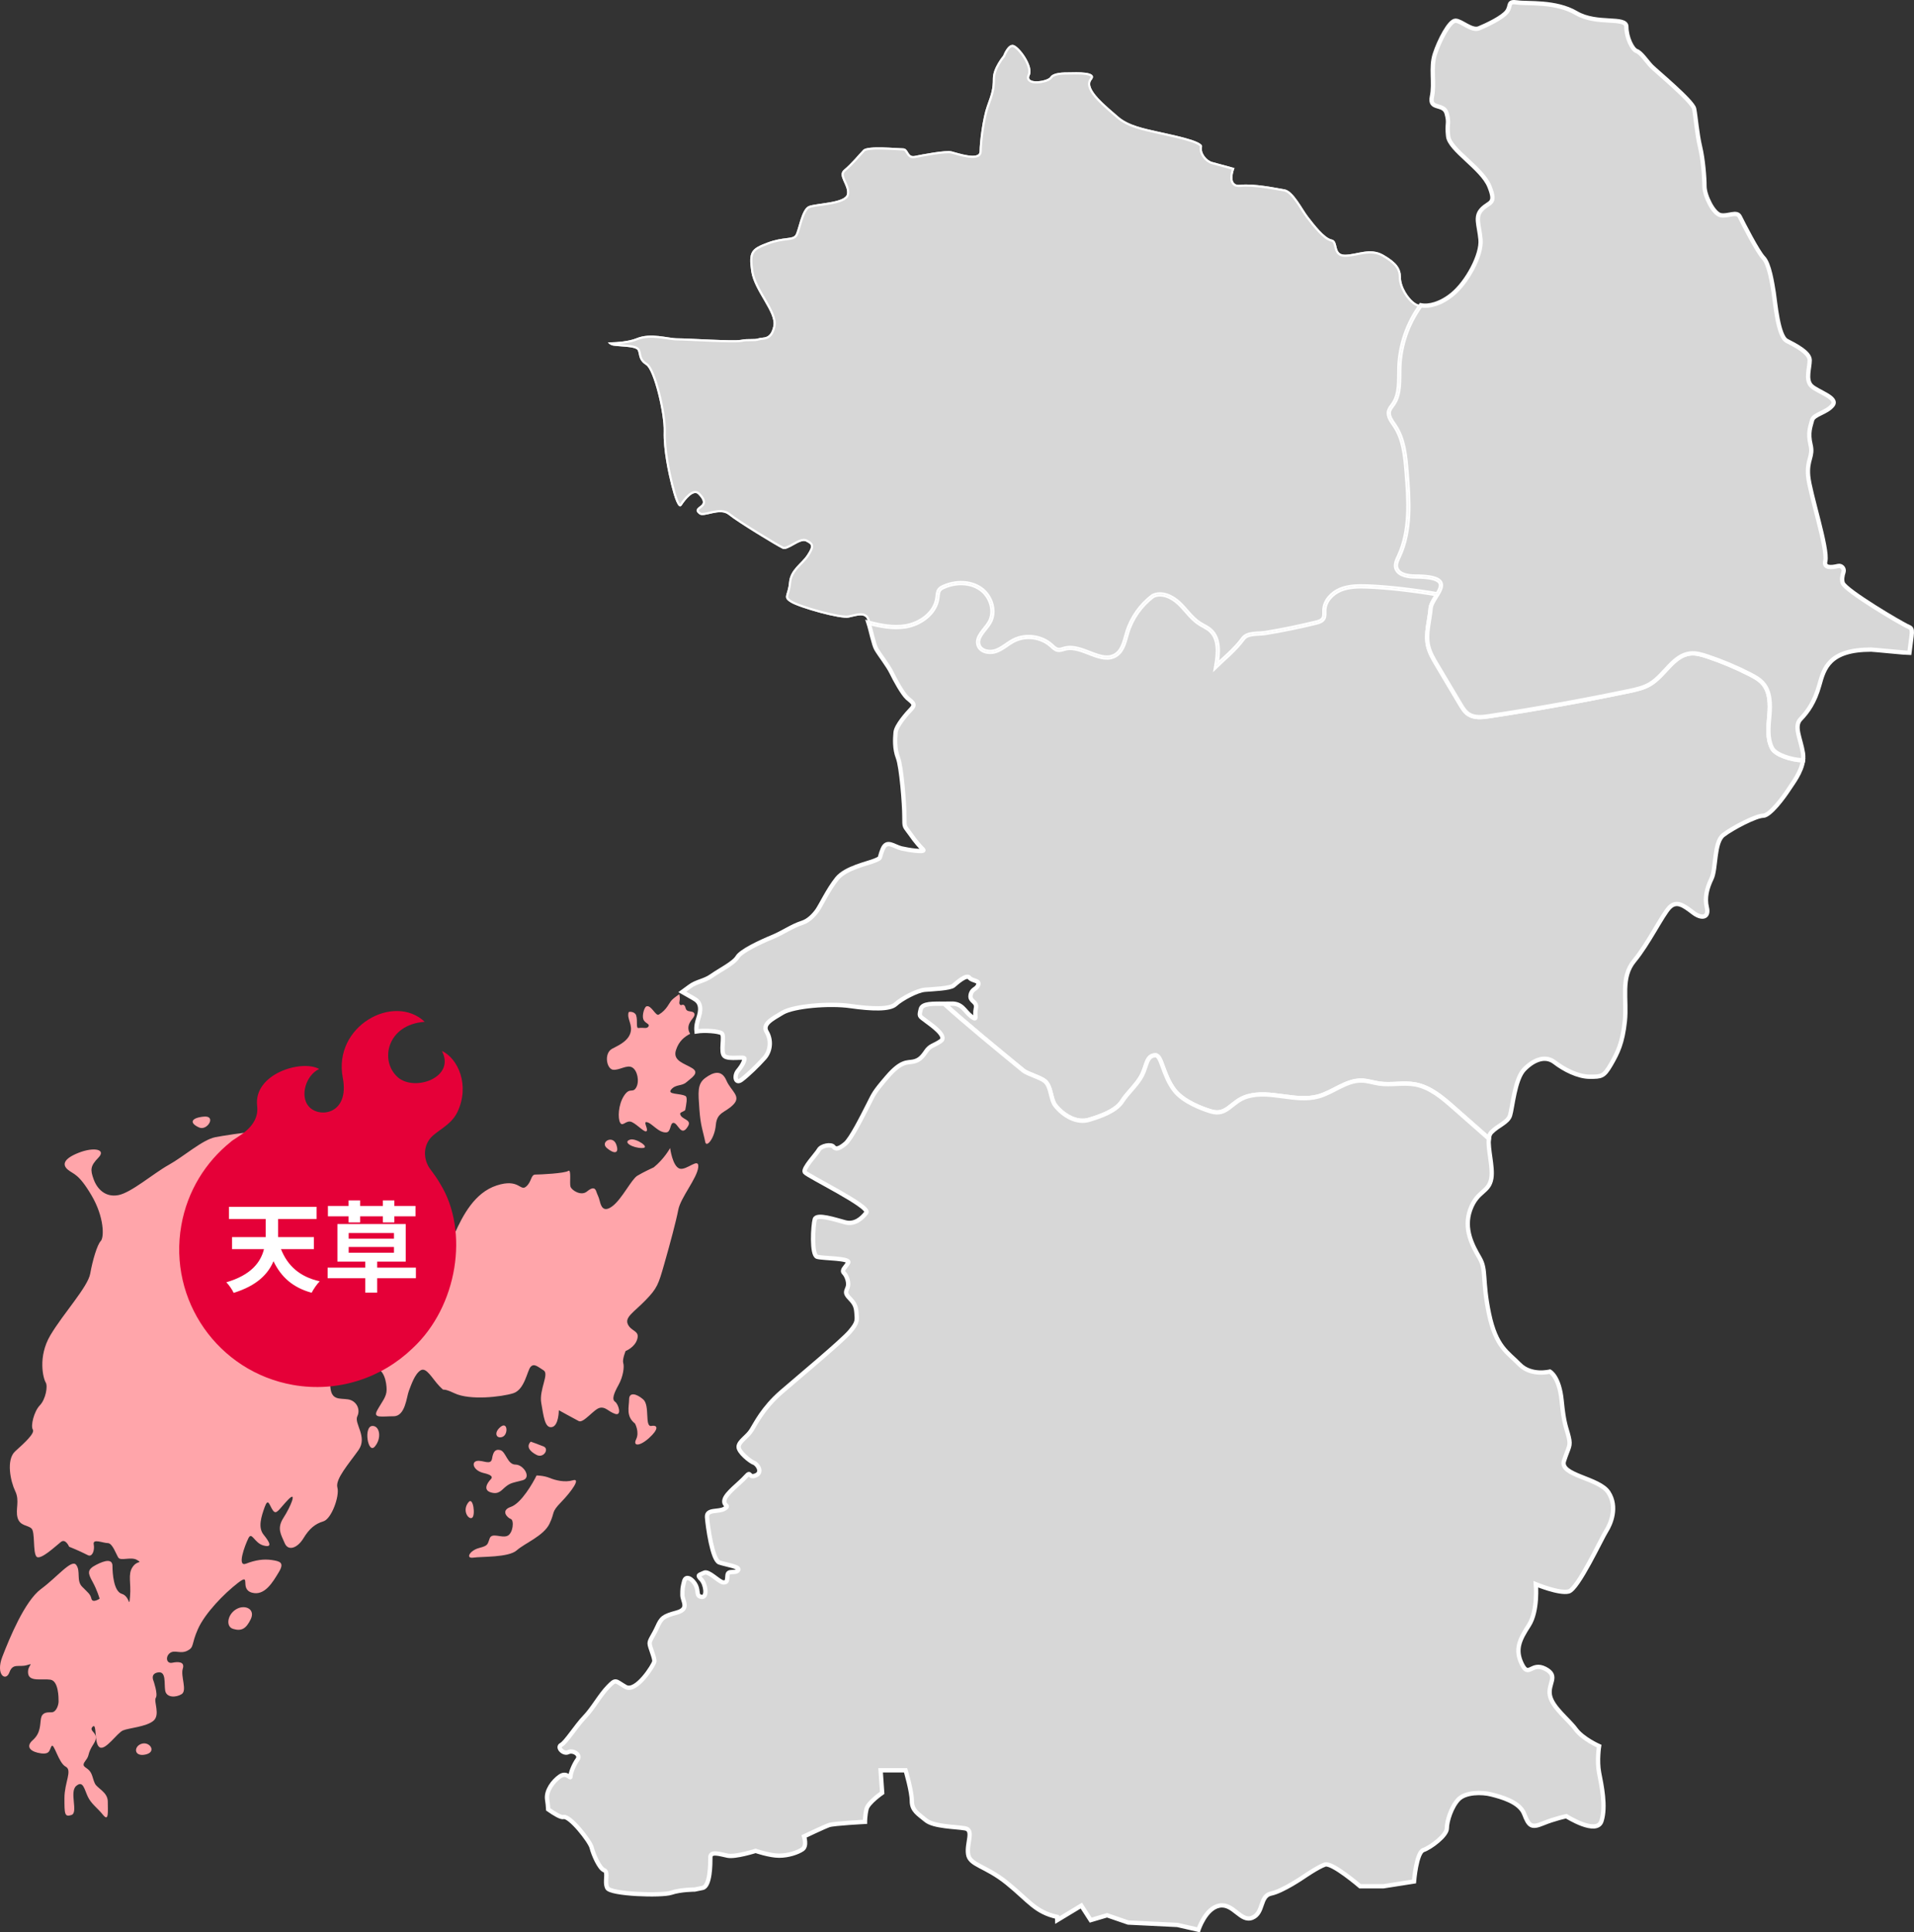 <?xml version="1.0" encoding="UTF-8"?><svg id="_レイヤー_2" xmlns="http://www.w3.org/2000/svg" xmlns:xlink="http://www.w3.org/1999/xlink" viewBox="0 0 387.329 390.957"><rect x="0" y="0" width="387.329" height="390.957" fill="#333333" stroke="none"/><defs><style>.cls-1{fill:none;}.cls-2{fill:#d7d7d7;stroke:#fff;stroke-miterlimit:10;stroke-width:.873px;}.cls-3{fill:#ffa5aa;}.cls-4{fill:#fff;}.cls-5{fill:#e50038;}.cls-6{clip-path:url(#clippath);}</style><clipPath id="clippath"><path class="cls-1" d="M247.903,33.476c-.935-.261-1.99-.549-2.56-.695-1.191-.309-2.388-1.847-2.088-3.08.304-1.226-6.259-2.452-8.94-3.073-2.688-.614-5.967-1.226-8.052-3.073-2.086-1.847-6.859-5.535-5.367-7.376,1.487-1.847-3.283-1.542-4.471-1.542-1.195,0-3.279,0-3.876.923-.595.924-5.07,1.535-4.175-.305.895-1.847-2.088-5.843-3.284-6.153-1.189-.301-2.085,2.157-2.085,2.157,0,0-2.084,2.462-2.084,4.611s-.3,3.073-1.195,5.535c-.895,2.458-1.491,7.379-1.491,9.219s-4.471.309-5.668,0c-1.187-.301-5.96.622-7.451.923-1.489.309-1.189-1.534-2.385-1.534s-7.158-.616-8.048.308c-.895.924-2.386,2.764-3.875,3.996-1.491,1.226.89,3.073.596,4.92-.304,1.841-6.264,1.841-7.754,2.459-1.489.614-2.085,4.916-2.684,5.837-.596.923-2.38.314-5.66,1.538-3.284,1.234-3.879,1.847-3.284,5.845.598,3.996,5.069,8.303,4.473,11.067-.596,2.77-2.085,2.155-2.98,2.462-.895.308-2.088,0-3.576.308-1.493.303-10.74-.308-12.822-.308s-5.368-1.228-8.348,0c-1.397.575-3.644.814-5.728.836.123.218.342.386.713.549.831.364,4.978.121,5.333,1.098.36.978.116,1.956,1.66,2.935,1.542.978,3.675,9.778,3.558,13.448-.12,3.663.95,8.554,1.538,10.874.592,2.327,1.425,5.139,2.129,4.032.713-1.098,2.373-3.179,3.322-2.2.948.978,1.304,1.713.473,2.32-.825.614-1.185.986-.236,1.713.948.738,4.148-1.342,5.928.123,1.778,1.468,9.835,6.36,10.908,6.844,1.064.494,3.552-2.076,4.736-1.462,1.189.608,1.425.855.243,2.685-1.193,1.833-3.443,2.934-3.679,5.626-.236,2.691-1.424,2.93.353,4.032,1.781,1.097,10.08,3.425,11.737,3.054,1.66-.363,2.725-.734,3.437-.119.184.158.368.585.551,1.152,2.454.649,4.965,1.135,7.454.745,3.081-.482,6.124-2.705,6.499-5.802.066-.548.063-1.144.394-1.584.223-.296.566-.475.905-.625,2.377-1.048,5.311-1.068,7.444.415,2.132,1.483,3.111,4.62,1.783,6.852-.903,1.518-2.78,2.917-2.177,4.578.471,1.299,2.253,1.605,3.548,1.125s2.328-1.48,3.558-2.107c2.417-1.232,5.574-.815,7.589,1.001.403.363.799.795,1.333.89.49.087.974-.133,1.456-.254,3.483-.876,7.359,3.279,10.335,1.268,1.426-.963,1.748-2.873,2.25-4.519.895-2.935,2.752-5.568,5.216-7.397,1.748-.838,3.851.141,5.261,1.472,1.409,1.33,2.489,3.03,4.114,4.087.736.479,1.571.817,2.227,1.401,1.906,1.7,1.628,4.702,1.195,7.219,1.286-1.26,3.822-3.311,5.4-5.499.927-1.284,3.018-.933,4.581-1.191,3.413-.563,6.804-1.256,10.164-2.077.578-.141,1.214-.328,1.522-.837.296-.49.189-1.109.204-1.681.05-1.862,1.536-3.448,3.258-4.16,1.722-.712,3.645-.718,5.507-.652,3.989.142,9.658.812,14.117,1.588,1.132-1.879,1.69-3.569-4.432-3.597-1.452-.007-3.307-.256-3.845-1.604-.322-.807.115-1.694.482-2.481,2.445-5.246,2.027-11.317,1.559-17.085-.263-3.237-.579-6.634-2.391-9.329-.617-.918-1.439-1.924-1.151-2.992.14-.518.522-.927.828-1.368,1.461-2.106,1.166-4.901,1.248-7.463.145-4.496,1.695-8.929,4.345-12.562-.396-.079-.747-.21-1.04-.39-1.487-.923-2.979-3.385-2.979-5.226s-.896-3.08-3.576-4.615c-2.688-1.538-5.368,0-7.752,0s-1.196-2.764-2.688-3.077c-1.489-.301-3.576-3.072-4.772-4.607-1.189-1.538-2.98-5.234-4.764-5.535-1.791-.309-6.267-1.232-8.947-.923-2.688.309-1.191-3.381-1.191-3.381,0,0-.896-.25-1.915-.536"/></clipPath></defs><g id="Layout"><path class="cls-2" d="M358.617,151.393c-1.048-2.009-.745-4.418-.551-6.676.194-2.258.17-4.771-1.328-6.471-.699-.793-1.648-1.316-2.588-1.799-2.797-1.435-5.704-2.656-8.687-3.648-1.104-.367-2.255-.707-3.412-.582-3.436.371-5.14,4.378-8.095,6.17-1.318.8-2.859,1.133-4.368,1.448-9.359,1.95-18.771,3.641-28.223,5.07-1.419.214-2.987.393-4.185-.396-.745-.49-1.225-1.283-1.68-2.049-1.578-2.654-3.155-5.308-4.733-7.962-.719-1.209-1.448-2.444-1.762-3.815-.572-2.496.297-5.069.51-7.621.071-.859.793-1.861,1.367-2.815-4.458-.776-10.128-1.446-14.117-1.588-1.862-.066-3.785-.061-5.507.652-1.722.712-3.208,2.297-3.258,4.16-.015.572.092,1.191-.204,1.681-.308.509-.944.696-1.522.837-3.36.821-6.751,1.513-10.164,2.077-1.563.258-3.654-.093-4.581,1.191-1.579,2.188-4.114,4.239-5.4,5.499.434-2.517.711-5.519-1.195-7.219-.656-.585-1.491-.922-2.227-1.402-1.624-1.057-2.704-2.757-4.114-4.087-1.41-1.33-3.513-2.31-5.261-1.472-2.464,1.829-4.321,4.462-5.216,7.397-.502,1.646-.824,3.555-2.25,4.518-2.976,2.011-6.852-2.144-10.335-1.268-.482.121-.967.341-1.456.254-.534-.095-.93-.527-1.333-.89-2.015-1.816-5.172-2.233-7.589-1.001-1.231.627-2.263,1.628-3.558,2.107-1.296.479-3.078.173-3.548-1.125-.602-1.661,1.274-3.06,2.177-4.578,1.328-2.232.349-5.37-1.783-6.852-2.133-1.483-5.067-1.463-7.444-.415-.339.149-.683.328-.905.625-.331.441-.328,1.037-.394,1.584-.375,3.096-3.418,5.319-6.499,5.802-2.488.389-4.999-.096-7.454-.746.528,1.629,1.054,4.417,1.582,5.328.713,1.223,2.373,3.299,3.083,4.761.712,1.472,2.254,4.284,3.202,5.141.948.848,1.775,1.219.833,2.197-.948.979-3.088,3.423-3.206,4.765-.117,1.349-.236,3.301.477,5.139.709,1.833,1.3,9.408,1.3,11.854s0,1.83,1.185,3.542c1.186,1.713,2.018,2.571,2.61,3.179.036.037.056.07.064.099.123.453-3.004-.001-4.451-.342-1.537-.364-2.962-1.833-3.788.121-.831,1.956-.123,1.712-1.545,2.32-1.424.615-5.924,1.472-7.705,3.669-1.778,2.2-3.315,5.504-4.027,6.484-.712.978-1.75,2.044-2.962,2.439-2.256.734-3.795,1.956-6.168,2.935-2.37.978-6.281,2.811-6.993,4.032-.712,1.222-3.675,2.691-5.212,3.788-1.545,1.103-3.083,1.103-4.507,2.201-.478.369-.969.724-1.433,1.057l2.095,1.195c.379.216.767.44,1.044.777.505.614.548,1.492.396,2.272-.151.78-.47,1.521-.611,2.303-.085.474-.102.96-.054,1.439,1.64-.273,4.494-.036,5.082.369.713.488-.359,3.906.59,4.64.948.734,4.035,0,4.035.492,0,.486-.477,1.466-1.309,2.444-.828.979-.588,2.81.716,1.833,1.302-.978,3.315-2.931,4.625-4.403,1.3-1.462,1.417-3.661.469-5.255-.948-1.585.948-2.56,3.206-3.909,2.25-1.342,9.479-1.956,13.751-1.342,4.263.611,7.939.735,9.122-.367,1.185-1.105,4.387-2.811,5.925-2.931,1.545-.127,5.103-.25,5.808-.859.716-.613,2.61-2.32,3.206-1.589.588.734,2.133.492,1.777,1.468-.356.979-1.306.727-1.542,2.076-.235,1.342,1.419,1.222,1.065,2.685-.353,1.472.475,2.691-.95,1.593-1.417-1.098-1.777-2.691-4.147-2.564-.417.021-.863.023-1.317.021,3.987,3.647,10.813,9.251,16.04,13.533.821.673,3.499,1.38,4.373,2.149,1.291,1.135,1.108,3.685,2.087,4.909,1.643,2.052,4.324,3.651,6.839,2.884,2.327-.71,5.447-1.754,6.733-3.82.973-1.562,3-3.292,3.973-5.207s.889-4.014,2.729-4.014c1.257,0,1.476,4.049,3.85,7.101,1.806,2.322,5.691,3.745,7.381,4.251,3.302.988,4.07-2.079,7.379-3.043,4.621-1.345,9.689,1.282,14.33.004,3.027-.834,5.63-3.278,8.769-3.207,1.212.027,2.381.439,3.581.612,2.392.346,4.856-.258,7.235.169,3.021.542,5.487,2.651,7.791,4.679,2.378,2.093,4.756,4.187,7.134,6.28.064-.531.215-.968.503-1.264,1.417-1.468,3.314-1.956,3.791-3.425.473-1.465.948-7.332,2.846-9.289,1.897-1.956,4.266-2.935,6.16-1.47,1.897,1.47,4.744,2.935,7.11,2.935s2.846,0,4.27-2.444c1.421-2.447,2.37-4.397,2.846-8.8.472-4.401-.95-8.801,1.897-12.223,2.846-3.425,5.693-9.287,7.11-10.757,1.425-1.47,2.846-.488,4.744.978,1.897,1.463,3.314.978,2.845-.978-.479-1.956,0-3.913.95-5.87.945-1.953.469-7.332,2.366-8.801,1.897-1.465,6.641-3.913,8.066-3.913,1.417,0,4.263-3.905,5.212-5.374.786-1.219,2.551-3.439,2.86-5.835-2.481-.095-5.566-1.133-6.248-2.442Z"/><path class="cls-3" d="M142.719,231.057c-.401-2.066-.948-3.182-1.185-6.603-.236-3.419-.469-5.132,1.185-6.354,1.66-1.226,3.322-1.713,4.27.488.948,2.197,3.081,3.175,1.421,4.888-1.658,1.712-3.318,1.466-3.554,4.157-.24,2.689-1.898,4.646-2.137,3.424Z"/><path class="cls-3" d="M124.705,231.545c-.72-1.971-3.322-.488-1.897.735,1.421,1.218,2.602,1.218,1.897-.735Z"/><path class="cls-3" d="M132.29,236.188c2.133-1.713,3.319-3.909,3.319-3.909,0,0,.475,3.661,1.897,4.153,1.419.488,4.027-2.447,3.791-.242-.233,2.2-3.554,6.113-4.027,8.552-.477,2.447-1.662,6.848-2.846,11.001-1.185,4.157-1.424,4.891-3.795,7.338-2.373,2.441-4.27,3.423-3.554,4.891.713,1.462,2.373,1.222,1.894,2.931-.469,1.709-2.367,2.443-2.367,2.443,0,0-.712,1.709-.475,2.445.233.734,0,2.69-.948,4.399-.948,1.709-1.421,2.938-.709,3.419.709.494,1.421,2.938,0,2.451-1.425-.494-1.898-1.47-3.085-1.222-1.185.246-3.315,3.179-4.264,2.683-.948-.488-4.031-2.197-4.031-2.197,0,0,0,3.179-1.424,3.419-1.421.246-1.655-2.197-2.134-4.887-.469-2.685,1.66-5.862.479-6.598-1.193-.734-1.897-1.468-2.61-.734-.716.734-1.185,4.647-3.558,5.375-2.37.734-8.771,1.468-11.853,0-3.081-1.463-1.66,0-3.081-1.463-1.425-1.47-2.61-3.913-3.792-3.179-1.185.735-1.897,2.931-2.373,4.153-.474,1.223-.709,5.136-3.083,5.136s-4.264.488-3.315-1.222c.946-1.716,1.894-2.691,1.894-4.153s-.475-4.16-2.373-4.407c-1.897-.24-1.419,1.23-2.846-.24-1.419-1.47,1.662-2.443-1.419-1.47-3.083.982-4.979,2.939-4.743,5.622.236,2.691,1.897,2.204,3.558,2.451,1.658.24,2.603,1.956,1.897,3.419-.712,1.47,2.133,4.153.236,6.844-1.897,2.691-4.743,5.87-4.27,7.578.475,1.709-1.185,6.356-2.846,6.844-1.654.488-2.838,1.468-4.027,3.425-1.185,1.957-3.083,2.693-3.795.975-.709-1.709-1.658-2.932-.236-5.136,1.424-2.196,2.846-5.622.948-3.665-1.897,1.956-2.37,3.179-3.083,2.197-.712-.975-.948-2.685-1.66-.727-.705,1.956-1.419,4.153-.236,5.622,1.185,1.47,1.897,2.691,0,2.197-1.894-.486-2.367-2.931-3.079-1.463-.713,1.463-2.373,5.87-.475,5.136,1.894-.741,3.554-.982,5.218-.741,1.654.255,2.603.494,1.419,2.451-1.185,1.956-2.846,4.887-5.448,4.153-2.609-.734,0-4.153-2.846-1.956-2.846,2.204-6.637,6.117-8.062,9.289-1.421,3.184-.709,3.672-2.133,4.407-1.421.734-2.61-.248-3.558.486-.95.734-.705,2.196.475,1.956,1.185-.248,2.61-.248,2.134,1.215-.473,1.476.948,4.407-.236,5.141-1.185.727-3.079.727-3.322-.734-.236-1.47.243-3.913-1.419-3.673-1.664.248-.948,1.717-.948,1.717,0,0,.948,2.691.469,3.419-.469.734.948,3.425-.469,4.647-1.429,1.222-4.981,1.463-6.164,1.956-1.189.486-3.558,4.153-4.74,3.419-1.193-.727-.479-5.128-1.424-4.154-.95.975,1.66,1.222.233,3.425-1.417,2.197-.705,2.197-1.654,3.419-.948,1.222,0,1.222.705,1.956.716.734.716,1.717,1.193,2.691.468.982,2.602,1.709,2.602,3.665s.243,4.161-.948,2.691c-1.186-1.468-2.367-2.204-3.079-3.672-.712-1.463-.948-3.419-2.37-2.197-1.425,1.222.473,5.383-.95,5.87-1.424.488-1.424-.248-1.424-3.419s1.662-5.629.24-6.365c-1.425-.727-2.373-4.887-2.842-4.153-.479.735-.243,1.709-2.141,1.47-1.897-.248-3.314-1.23-1.654-2.691,1.654-1.47,1.421-3.179,1.654-4.407.243-1.214,1.193-1.214,2.141-1.214s1.417-1.47,1.417-2.204,0-4.153-1.66-4.394c-1.655-.255-4.264.48-4.5-1.23-.24-1.709,1.421-2.197-.24-1.709-1.658.486-2.844-.488-3.556,1.463-.712,1.956-2.844.494-1.425-3.171,1.425-3.672,4.508-11.245,7.822-13.695,3.323-2.443,6.168-6.11,7.118-4.887.948,1.228,0,3.179,1.185,4.399,1.185,1.222,1.662,1.47,1.897,2.445.238.981,1.662,0,1.662,0,0,0-.479-1.709-1.424-3.419-.95-1.717-1.185-2.451.712-3.425,1.894-.982,3.315-1.223,3.315.246s.243,5.136,1.897,5.622c1.662.486,1.424,3.171,1.662.486.235-2.691-.473-4.399.475-5.862.948-1.476,2.133-.734.948-1.476-1.189-.727-3.322.255-3.795-.481-.475-.734-1.187-2.938-2.137-2.938s-3.078-.975-2.846.248c.244,1.222-.307,2.654-1.182,2.196-1.897-.974-3.795-1.709-3.795-1.709,0,0-.708-1.709-1.654-.974-.948.726-4.27,3.913-4.986,2.93-.705-.974-.233-4.887-.95-5.622-.704-.734-2.366-.486-2.841-2.204-.473-1.709.475-3.425-.473-5.375-.948-1.956-1.897-6.358,0-8.074,1.898-1.701,4.031-3.658,3.558-4.394-.475-.734.236-3.672,1.421-4.895,1.182-1.215,1.662-3.905,1.182-4.64-.469-.735-1.654-5.136.948-9.535,2.61-4.403,7.589-9.779,8.065-12.469.473-2.685,1.417-5.866,2.133-6.598.713-.734.713-4.891-1.898-9.29-2.609-4.401-3.557-4.157-4.743-5.136-1.185-.978-.948-2.2,2.133-3.419,3.079-1.228,5.689-.734,4.027.979-1.654,1.705-1.654,2.439-.948,4.397.712,1.956,2.373,3.669,4.983,3.179,2.606-.489,7.114-4.401,10.193-6.114,3.081-1.712,6.873-5.131,9.482-5.618,2.61-.492,16.361-2.691,18.726-.735,2.377,1.956,2.846,1.712,2.377,4.64-.479,2.935-.236,7.095.469,8.073.712.978,1.185,3.905.235,4.64-.942.734-.942,5.383,1.189,5.87,2.133.492,1.421,3.419,1.185,5.375-.236,1.956-.477.492-1.425,1.956-.948,1.468-.705.982,1.189,1.713,1.898.734,9.479-2.935,11.853-4.892,2.37-1.956,5.456-3.913,6.403-3.913s4.5.494,6.162-3.175c1.662-3.669,4.028-8.311,8.535-9.779,4.5-1.466,4.743,1.226,5.928.248,1.182-.978.948-2.447,1.898-2.447.944,0,5.924-.244,6.637-.735.705-.488.236,2.447.472,3.182.233.73,2.13,1.956,3.322.978,1.182-.978,1.654-.734,1.897,0,.233.731.469.978.705,1.956.24.971.712,2.441,2.61.971,1.897-1.462,3.795-5.375,4.977-6.11,1.189-.726,3.326-1.704,3.326-1.704Z"/><path class="cls-3" d="M127.551,230.565c1.16-.342,4.264,1.713,2.366,1.713s-4.027-1.222-2.366-1.713Z"/><path class="cls-3" d="M40.304,228.122c-2.067-.918-1.655-1.957.948-2.204,2.61-.244.713,2.934-.948,2.204Z"/><path class="cls-3" d="M128.5,288.017c-1.898-1.47-1.191-3.425-1.191-4.888,0-1.476,1.428-1.228,2.846,0,1.425,1.215.243,5.616,1.66,5.375,1.425-.248,1.425.734-.468,2.443-1.898,1.709-3.326,1.709-2.611.248.713-1.468-.236-3.178-.236-3.178Z"/><path class="cls-3" d="M108.582,298.527c-.712,1.47-3.079,5.622-5.212,6.356-2.133.727-.712,2.196,0,2.443.709.24.473,2.931-.712,3.425-1.185.486-3.083-.734-3.558.486-.472,1.223-.235,1.463-2.133,1.957-1.894.488-2.842,2.196-1.182,1.956,1.662-.248,7.11,0,8.771-1.468,1.662-1.47,5.456-2.932,6.637-5.383,1.186-2.443.236-2.196,2.371-4.393,2.129-2.204,4.027-4.895,2.373-4.407-1.66.494-3.558,0-4.743-.488-1.185-.486-2.612-.486-2.612-.486Z"/><path class="cls-3" d="M107.4,291.683c-.948.974-.236,1.949,1.182,2.683,1.429.742,2.61-1.214,1.429-1.709-1.193-.486-2.611-.974-2.611-.974Z"/><path class="cls-3" d="M101.236,293.392c1.15.299,1.421,2.932,3.083,2.932s3.314,2.691,1.42,3.179c-1.897.494-2.37.494-3.318,1.222-.948.735-1.425,1.717-3.079,1.23-1.66-.494-.716-1.956,0-2.691q.705-.734-1.428-1.222c-2.13-.494-2.61-2.204-1.417-2.451,1.185-.241,2.845.982,3.079-.481.235-1.478.708-1.957,1.66-1.717Z"/><path class="cls-3" d="M101.236,288.745c1.499-1.287,1.658,1.47.473,1.956-1.185.494-1.898-.727-.473-1.956Z"/><path class="cls-3" d="M94.835,303.909c.924-1.12,1.417,2.683.712,3.171-.712.488-2.137-1.47-.712-3.171Z"/><path class="cls-3" d="M75.397,288.504c1.442,0,1.894,2.443.469,4.153-1.419,1.709-2.366-4.153-.469-4.153Z"/><path class="cls-3" d="M48.133,325.417c-2.055.908-2.61,3.672-.948,4.153,1.658.494,2.607,0,3.554-1.957.946-1.957-.948-2.931-2.606-2.196Z"/><path class="cls-3" d="M28.687,352.799c1.662-.494,3.089,1.709.716,2.197-2.37.488-2.37-1.709-.716-2.197Z"/><path class="cls-3" d="M139.334,207.601c.113-.572.457-1.07.82-1.526.248-.311.523-.721.332-1.07-.277-.507-1.153-.226-1.545-.65-.162-.176-.198-.429-.281-.654-.083-.224-.274-.454-.511-.423-.108.014-.206.082-.315.085-.174.005-.314-.162-.347-.333-.033-.171.01-.347.039-.519.077-.453.05-.922-.07-1.366-.649.467-1.195.873-1.498,1.185-.588.607-.993,1.976-2.646,2.952-.633.372-1.52-2.023-2.503-1.669-.399.144-.917,1.769-.626,2.608s1.393.89,1.043,1.46c-.331.539-1.033.159-1.982.313-.621.101-.152-1.417-.509-2.555-.253-.804-1.468-.808-1.524-.626-.414,1.342.956,2.566.313,4.329s-2.872,2.588-3.703,3.077c-1.654.978-1.041,4.097.261,4.224,1.302.119,2.79-1.083,3.859-.469,1.064.608,1.504,2.856.792,4.075-.716,1.228-1.27-.174-2.461,1.661-1.185,1.834-1.262,4.566-.782,5.424.468.853,1.086-.328,2.034-.209.948.121,2.648,2.054,3.181,1.982.738-.1-.601-1.943.104-1.877,1.093.101,2.379,2.187,4.016,2.086,1.006-.062.709-1.919,1.46-1.93.939-.013,1.551,3.09,2.973.626.782-1.356-1.474-1.293-1.617-2.451-.045-.366.985-.501,1.043-.834.174-1,.498-2.51.052-2.764-1.064-.614-3.843-.245-2.894-1.344.948-1.099,2.129-.611,3.079-1.47.948-.851,2.729-1.83,1.191-2.808-1.545-.979-4.031-1.469-3.322-3.669.624-1.925,1.79-2.727,2.871-3.31-.299-.457-.433-1.025-.327-1.562Z"/><path class="cls-2" d="M286.365,219.406c-2.379-.427-4.843.177-7.235-.169-1.2-.174-2.369-.585-3.581-.612-3.139-.07-5.742,2.374-8.769,3.207-4.64,1.278-9.708-1.349-14.33-.004-3.309.963-4.077,4.03-7.379,3.043-1.69-.506-5.575-1.928-7.381-4.251-2.374-3.052-2.593-7.101-3.85-7.101-1.84,0-1.757,2.099-2.729,4.014-.972,1.915-3,3.645-3.973,5.207-1.286,2.066-4.406,3.11-6.733,3.82-2.515.767-5.195-.831-6.839-2.884-.98-1.224-.796-3.774-2.087-4.909-.874-.769-3.552-1.476-4.373-2.149-5.226-4.282-12.052-9.886-16.04-13.533-2.13-.013-4.435-.134-4.731,1.078-.352,1.466-.352,1.345.95,2.32,1.308.978,4.507,3.179,3.085,4.157-1.425.978-2.137.855-2.962,2.076-.833,1.222-1.425,1.837-2.61,2.075-1.185.252-2.373-.24-5.22,3.058-2.838,3.302-2.723,3.425-3.91,5.746-1.185,2.32-3.435,6.844-4.621,7.822-1.187.978-1.897,1.222-2.373.608-.468-.608-2.486-.244-2.962.614-.473.855-3.314,3.788-2.846,4.524.479.731,13.397,6.969,12.449,8.189-.948,1.223-2.369,2.441-4.267,1.957-1.897-.492-5.808-1.837-6.164-.615-.356,1.223-.708,7.212.477,7.584,1.185.363,6.873.243,6.277,1.219-.59.978-1.419,1.472-.829,2.08.596.611,1.072,2.076.712,2.93-.352.857-.472,1.102.117,1.837.595.734,1.545,1.342,1.66,3.054.12,1.712.356,2.076-1.3,4.032-1.662,1.956-10.197,9.048-13.87,12.22-3.678,3.186-5.216,6.365-6.045,7.703-.831,1.345-2.485,2.204-2.61,3.301-.12,1.098,2.373,3.056,3.087,3.302.708.248,1.89,1.957.352,2.568-1.542.611-.829-1.098-2.014.248-1.185,1.346-3.91,3.302-4.27,4.64-.353,1.346,1.189,1.099,0,1.833-1.185.735-3.671,0-3.55,1.717.117,1.701,1.064,8.67,2.486,9.164,1.425.488,4.387.859,3.791,1.586-.588.734-2.014-.123-2.129.982-.12,1.099,0,1.47-.833,1.47s-2.963-2.452-3.912-1.957c-.948.488-1.537.364-.588,1.338.942.982,1.302,3.672.12,3.549-1.191-.123-.596-1.097-1.191-2.32-.59-1.23-2.014-2.204-2.367-.859-.356,1.345-.356,1.585-.356,2.815,0,1.222,1.538,2.808-1.187,3.542-2.723.734-3.083,1.097-3.91,2.93-.833,1.834-1.538,2.568-1.538,3.303s1.064,2.931.948,3.665c-.12.734-3.675,6.357-5.808,5.135-2.133-1.222-1.897-1.716-3.558,0-1.66,1.709-3.083,4.401-4.743,6.11-1.662,1.716-3.792,5.135-4.739,5.622-.95.488.475,1.956,1.424,1.47.948-.486,2.603.486,1.897,1.47-.712.974-1.425,2.691-1.425,3.419,0,.734-.712-.975-2.133,0-1.424.982-2.846,2.93-2.609,4.647.099.713.195,1.382.222,2.044,1.316.924,2.581,1.674,3.1,1.543,1.263-.327,5.37,4.887,5.693,6.197.309,1.294,1.576,4.233,2.524,4.56.948.327,0,2.284.631,3.586.635,1.302,11.063,1.629,12.961.975,1.897-.647,4.739-.647,4.739-.647l1.588-.327c1.576-.335,1.576-4.895,1.576-6.19,0-1.307,1.897-.662,3.478-.334,1.576.334,5.687-.974,5.687-.974,0,0,2.846.974,4.743.974s3.795-.647,4.744-1.302c.948-.655.31-2.604.31-2.604,0,0,4.112-1.956,5.061-2.284.948-.328,7.268-.655,7.268-.655,0,0,0-1.302.317-2.604.314-1.309,3.161-3.266,3.161-3.266l-.314-4.56h5.055s1.265,4.24,1.265,6.197,1.27,2.604,2.846,3.913c1.58,1.302,6.002,1.302,7.898,1.629,1.898.319.318,2.93.639,5.207.311,2.284,3.474,2.284,7.9,5.87,4.429,3.593,5.687,5.869,10.111,6.844.017.225.025.437.031.655l4.87-2.938,1.897,2.938,3.315-.982,4.27,1.468,9.955.49,4.27.975s1.421-4.397,4.266-4.891c2.842-.489,4.265,3.425,6.637,2.451,2.37-.982,1.421-4.409,3.795-4.888,2.366-.486,6.637-3.425,6.637-3.425,0,0,2.845-1.956,4.267-2.443,1.425-.488,7.11,4.394,7.11,4.394h4.739l6.168-.967s.473-5.869,1.897-6.365c1.421-.48,4.744-2.932,4.744-4.393,0-1.47.942-4.407,2.366-5.87,1.421-1.469,4.744-1.469,6.641-.982,1.897.489,5.689,1.47,6.637,3.913.948,2.443,1.421,2.939,3.795,1.956,2.366-.974,4.743-1.468,4.743-1.468,0,0,6.162,3.912,7.11.982.95-2.938,0-7.332-.479-9.775-.469-2.452,0-5.383,0-5.383,0,0-3.315-1.463-4.74-3.417-1.421-1.956-4.737-4.407-5.215-6.852-.469-2.443,1.897-3.905-.946-5.381-2.846-1.463-3.319,1.956-4.743-.975-1.421-2.93-.472-4.887,1.424-7.818,1.897-2.931,1.421-8.314,1.421-8.314,0,0,4.74,1.956,6.637,1.47,1.897-.494,6.64-10.758,7.589-12.227.944-1.47,2.366-4.887.469-7.818-1.897-2.939-9.955-3.425-9.008-6.365.95-2.932,1.425-2.932.95-4.888-.469-1.956-.95-2.443-1.419-7.332-.479-4.887-2.376-5.869-2.376-5.869,0,0-3.792.982-6.162-1.463-2.375-2.45-4.74-3.425-6.168-10.274-1.417-6.841-.469-8.793-1.894-11.241-1.421-2.443-3.318-5.869-1.897-9.782,1.425-3.909,3.791-3.419,4.271-6.352.373-2.343-.756-5.927-.503-8.025-2.378-2.093-4.756-4.186-7.134-6.28-2.304-2.028-4.77-4.137-7.791-4.679Z"/><path class="cls-2" d="M386.259,126.837c-1.489-.614-12.743-7.322-13.339-8.861-.25-.649-.109-1.479.138-2.223.235-.707-.385-1.409-1.109-1.233-1.38.336-2.915.426-2.575-.981.6-2.458-3.166-13.843-3.462-17.229-.3-3.381,1.076-3.886.481-6.343-.592-2.462,0-3.688.304-4.92.292-1.228,2.98-1.538,4.167-3.073,1.196-1.538-3.141-2.708-4.333-3.934-1.195-1.228-.31-3.622-.31-5.161s-2.854-2.998-4.645-3.922c-1.785-.923-2.339-7.894-2.635-9.735-.3-1.847-.892-5.843-2.092-7.069-1.189-1.232-4.167-7.077-4.772-8.303-.592-1.232-2.376,0-3.875-.313-1.489-.301-3.272-3.996-3.272-5.837s-.304-5.535-.896-8c-.595-2.451-.895-6.146-1.195-7.684-.297-1.534-7.756-7.684-8.644-8.607-.895-.92-2.092-2.768-2.987-3.073-.889-.308-2.085-2.768-2.085-4.92s-5.96-.301-10.139-2.768c-4.167-2.454-9.835-1.843-11.92-2.153-2.09-.301-1.195.615-2.09,1.847-.895,1.226-4.173,2.77-5.663,3.381-1.489.615-3.58-1.534-4.769-1.534-1.199,0-3.283,3.996-4.179,6.761-.895,2.772,0,5.845-.592,8.608-.595,2.766,2.384,1.232,2.98,3.381.592,2.149,0,1.847.299,4.611.292,2.772,6.855,6.46,8.348,10.15,1.489,3.688,0,3.073-1.491,4.611-1.487,1.538-.595,3.073-.3,6.146.3,3.077-2.68,8.608-5.667,11.071-2.396,1.976-4.79,2.561-6.413,2.237-2.649,3.633-4.2,8.066-4.345,12.562-.082,2.562.213,5.357-1.248,7.463-.306.441-.688.85-.828,1.368-.288,1.068.534,2.074,1.151,2.992,1.812,2.695,2.128,6.092,2.391,9.329.468,5.768.886,11.84-1.559,17.085-.367.787-.804,1.674-.482,2.481.538,1.349,2.393,1.598,3.845,1.604,9.229.042,3.278,3.86,3.065,6.412-.213,2.552-1.081,5.125-.51,7.621.314,1.371,1.043,2.606,1.762,3.815,1.578,2.654,3.155,5.308,4.733,7.962.456.766.936,1.559,1.68,2.049,1.199.789,2.766.61,4.185.396,9.452-1.429,18.864-3.12,28.223-5.07,1.509-.314,3.05-.648,4.368-1.448,2.955-1.792,4.659-5.8,8.095-6.17,1.156-.125,2.308.215,3.411.582,2.983.992,5.89,2.213,8.687,3.648.94.483,1.889,1.005,2.588,1.799,1.498,1.7,1.522,4.214,1.328,6.471s-.497,4.667.551,6.676c.682,1.309,3.767,2.347,6.248,2.441.064-.494.067-.995-.015-1.496-.472-2.935-1.897-5.383-.472-6.848,1.421-1.468,2.838-3.425,3.787-6.844.948-3.419,1.96-7.209,10.495-7.209.423,0,7.34.69,7.731.675.494-4.172.876-4.861-.132-5.276Z"/><g class="cls-6"><path class="cls-2" d="M247.903,33.476c-.935-.261-1.99-.549-2.56-.695-1.191-.309-2.388-1.847-2.088-3.08.304-1.226-6.259-2.452-8.94-3.073-2.688-.614-5.967-1.226-8.052-3.073-2.086-1.847-6.859-5.535-5.367-7.376,1.487-1.847-3.283-1.542-4.471-1.542-1.195,0-3.279,0-3.876.923-.595.924-5.07,1.535-4.175-.305.895-1.847-2.088-5.843-3.284-6.153-1.189-.301-2.085,2.157-2.085,2.157,0,0-2.084,2.462-2.084,4.611s-.3,3.073-1.195,5.535c-.895,2.458-1.491,7.379-1.491,9.219s-4.471.309-5.668,0c-1.187-.301-5.96.622-7.451.923-1.489.309-1.189-1.534-2.385-1.534s-7.158-.616-8.048.308c-.895.924-2.386,2.764-3.875,3.996-1.491,1.226.89,3.073.596,4.92-.304,1.841-6.264,1.841-7.754,2.459-1.489.614-2.085,4.916-2.684,5.837-.596.923-2.38.314-5.66,1.538-3.284,1.234-3.879,1.847-3.284,5.845.598,3.996,5.069,8.303,4.473,11.067-.596,2.77-2.085,2.155-2.98,2.462-.895.308-2.088,0-3.576.308-1.493.303-10.74-.308-12.822-.308s-5.368-1.228-8.348,0c-1.397.575-3.644.814-5.728.836.123.218.342.386.713.549.831.364,4.978.121,5.333,1.098.36.978.116,1.956,1.66,2.935,1.542.978,3.675,9.778,3.558,13.448-.12,3.663.95,8.554,1.538,10.874.592,2.327,1.425,5.139,2.129,4.032.713-1.098,2.373-3.179,3.322-2.2.948.978,1.304,1.713.473,2.32-.825.614-1.185.986-.236,1.713.948.738,4.148-1.342,5.928.123,1.778,1.468,9.835,6.36,10.908,6.844,1.064.494,3.552-2.076,4.736-1.462,1.189.608,1.425.855.243,2.685-1.193,1.833-3.443,2.934-3.679,5.626-.236,2.691-1.424,2.93.353,4.032,1.781,1.097,10.08,3.425,11.737,3.054,1.66-.363,2.725-.734,3.437-.119.184.158.368.585.551,1.152,2.454.649,4.965,1.135,7.454.745,3.081-.482,6.124-2.705,6.499-5.802.066-.548.063-1.144.394-1.584.223-.296.566-.475.905-.625,2.377-1.048,5.311-1.068,7.444.415,2.132,1.483,3.111,4.62,1.783,6.852-.903,1.518-2.78,2.917-2.177,4.578.471,1.299,2.253,1.605,3.548,1.125s2.328-1.48,3.558-2.107c2.417-1.232,5.574-.815,7.589,1.001.403.363.799.795,1.333.89.49.087.974-.133,1.456-.254,3.483-.876,7.359,3.279,10.335,1.268,1.426-.963,1.748-2.873,2.25-4.519.895-2.935,2.752-5.568,5.216-7.397,1.748-.838,3.851.141,5.261,1.472,1.409,1.33,2.489,3.03,4.114,4.087.736.479,1.571.817,2.227,1.401,1.906,1.7,1.628,4.702,1.195,7.219,1.286-1.26,3.822-3.311,5.4-5.499.927-1.284,3.018-.933,4.581-1.191,3.413-.563,6.804-1.256,10.164-2.077.578-.141,1.214-.328,1.522-.837.296-.49.189-1.109.204-1.681.05-1.862,1.536-3.448,3.258-4.16,1.722-.712,3.645-.718,5.507-.652,3.989.142,9.658.812,14.117,1.588,1.132-1.879,1.69-3.569-4.432-3.597-1.452-.007-3.307-.256-3.845-1.604-.322-.807.115-1.694.482-2.481,2.445-5.246,2.027-11.317,1.559-17.085-.263-3.237-.579-6.634-2.391-9.329-.617-.918-1.439-1.924-1.151-2.992.14-.518.522-.927.828-1.368,1.461-2.106,1.166-4.901,1.248-7.463.145-4.496,1.695-8.929,4.345-12.562-.396-.079-.747-.21-1.04-.39-1.487-.923-2.979-3.385-2.979-5.226s-.896-3.08-3.576-4.615c-2.688-1.538-5.368,0-7.752,0s-1.196-2.764-2.688-3.077c-1.489-.301-3.576-3.072-4.772-4.607-1.189-1.538-2.98-5.234-4.764-5.535-1.791-.309-6.267-1.232-8.947-.923-2.688.309-1.191-3.381-1.191-3.381,0,0-.896-.25-1.915-.536"/></g><path class="cls-5" d="M46.695,231.032c.967-.956,5.869-2.848,5.342-7.278-.773-6.505,9.035-9.452,12.556-7.466-2.663,1.224-3.953,5.422-2.141,7.538,2.163,2.524,8.33,1.596,6.916-5.756-2.016-10.515,10.385-17.199,16.578-11.33-7.64.539-9.192,7.919-5.439,11.222,3.372,2.966,11.739.069,8.919-5.325,3.243,1.494,5.706,6.905,3.154,12.327-1.381,2.933-4.568,3.856-5.787,5.723-1.221,1.862-.909,4.11.127,5.654.779,1.083,1.469,1.942,2.201,3.237,5.817,9.465,3.555,24.712-5.657,33.241-6.201,5.966-15.059,8.993-24.173,7.386-15.155-2.676-25.275-17.122-22.599-32.277,1.218-6.938,4.908-12.81,10.001-16.895"/><path class="cls-4" d="M56.863,252.737c1.32,3.32,3.74,5.581,7.842,6.501-.561.541-1.28,1.621-1.641,2.321-3.841-1.061-6.182-3.201-7.722-6.382-1.08,2.581-3.361,4.961-8.062,6.401-.261-.62-.98-1.641-1.48-2.141,5.081-1.48,6.961-4.101,7.621-6.701h-6.461v-2.44h6.802v-3.661h-7.422v-2.46h17.724v2.46h-7.781v3.661h7.241v2.44h-6.661Z"/><path class="cls-4" d="M84.164,258.617h-7.841v2.921h-2.401v-2.921h-7.621v-2.14h7.621v-1.221h-5.641v-7.602h13.823v7.602h-5.781v1.221h7.841v2.14ZM70.542,246.095h-4.182v-2.101h4.182v-1.12h2.34v1.12h4.602v-1.12h2.32v1.12h4.28v2.101h-4.28v1.24h-2.32v-1.24h-4.602v1.24h-2.34v-1.24ZM70.561,250.616h9.162v-1.141h-9.162v1.141ZM70.561,253.456h9.162v-1.16h-9.162v1.16Z"/></g></svg>